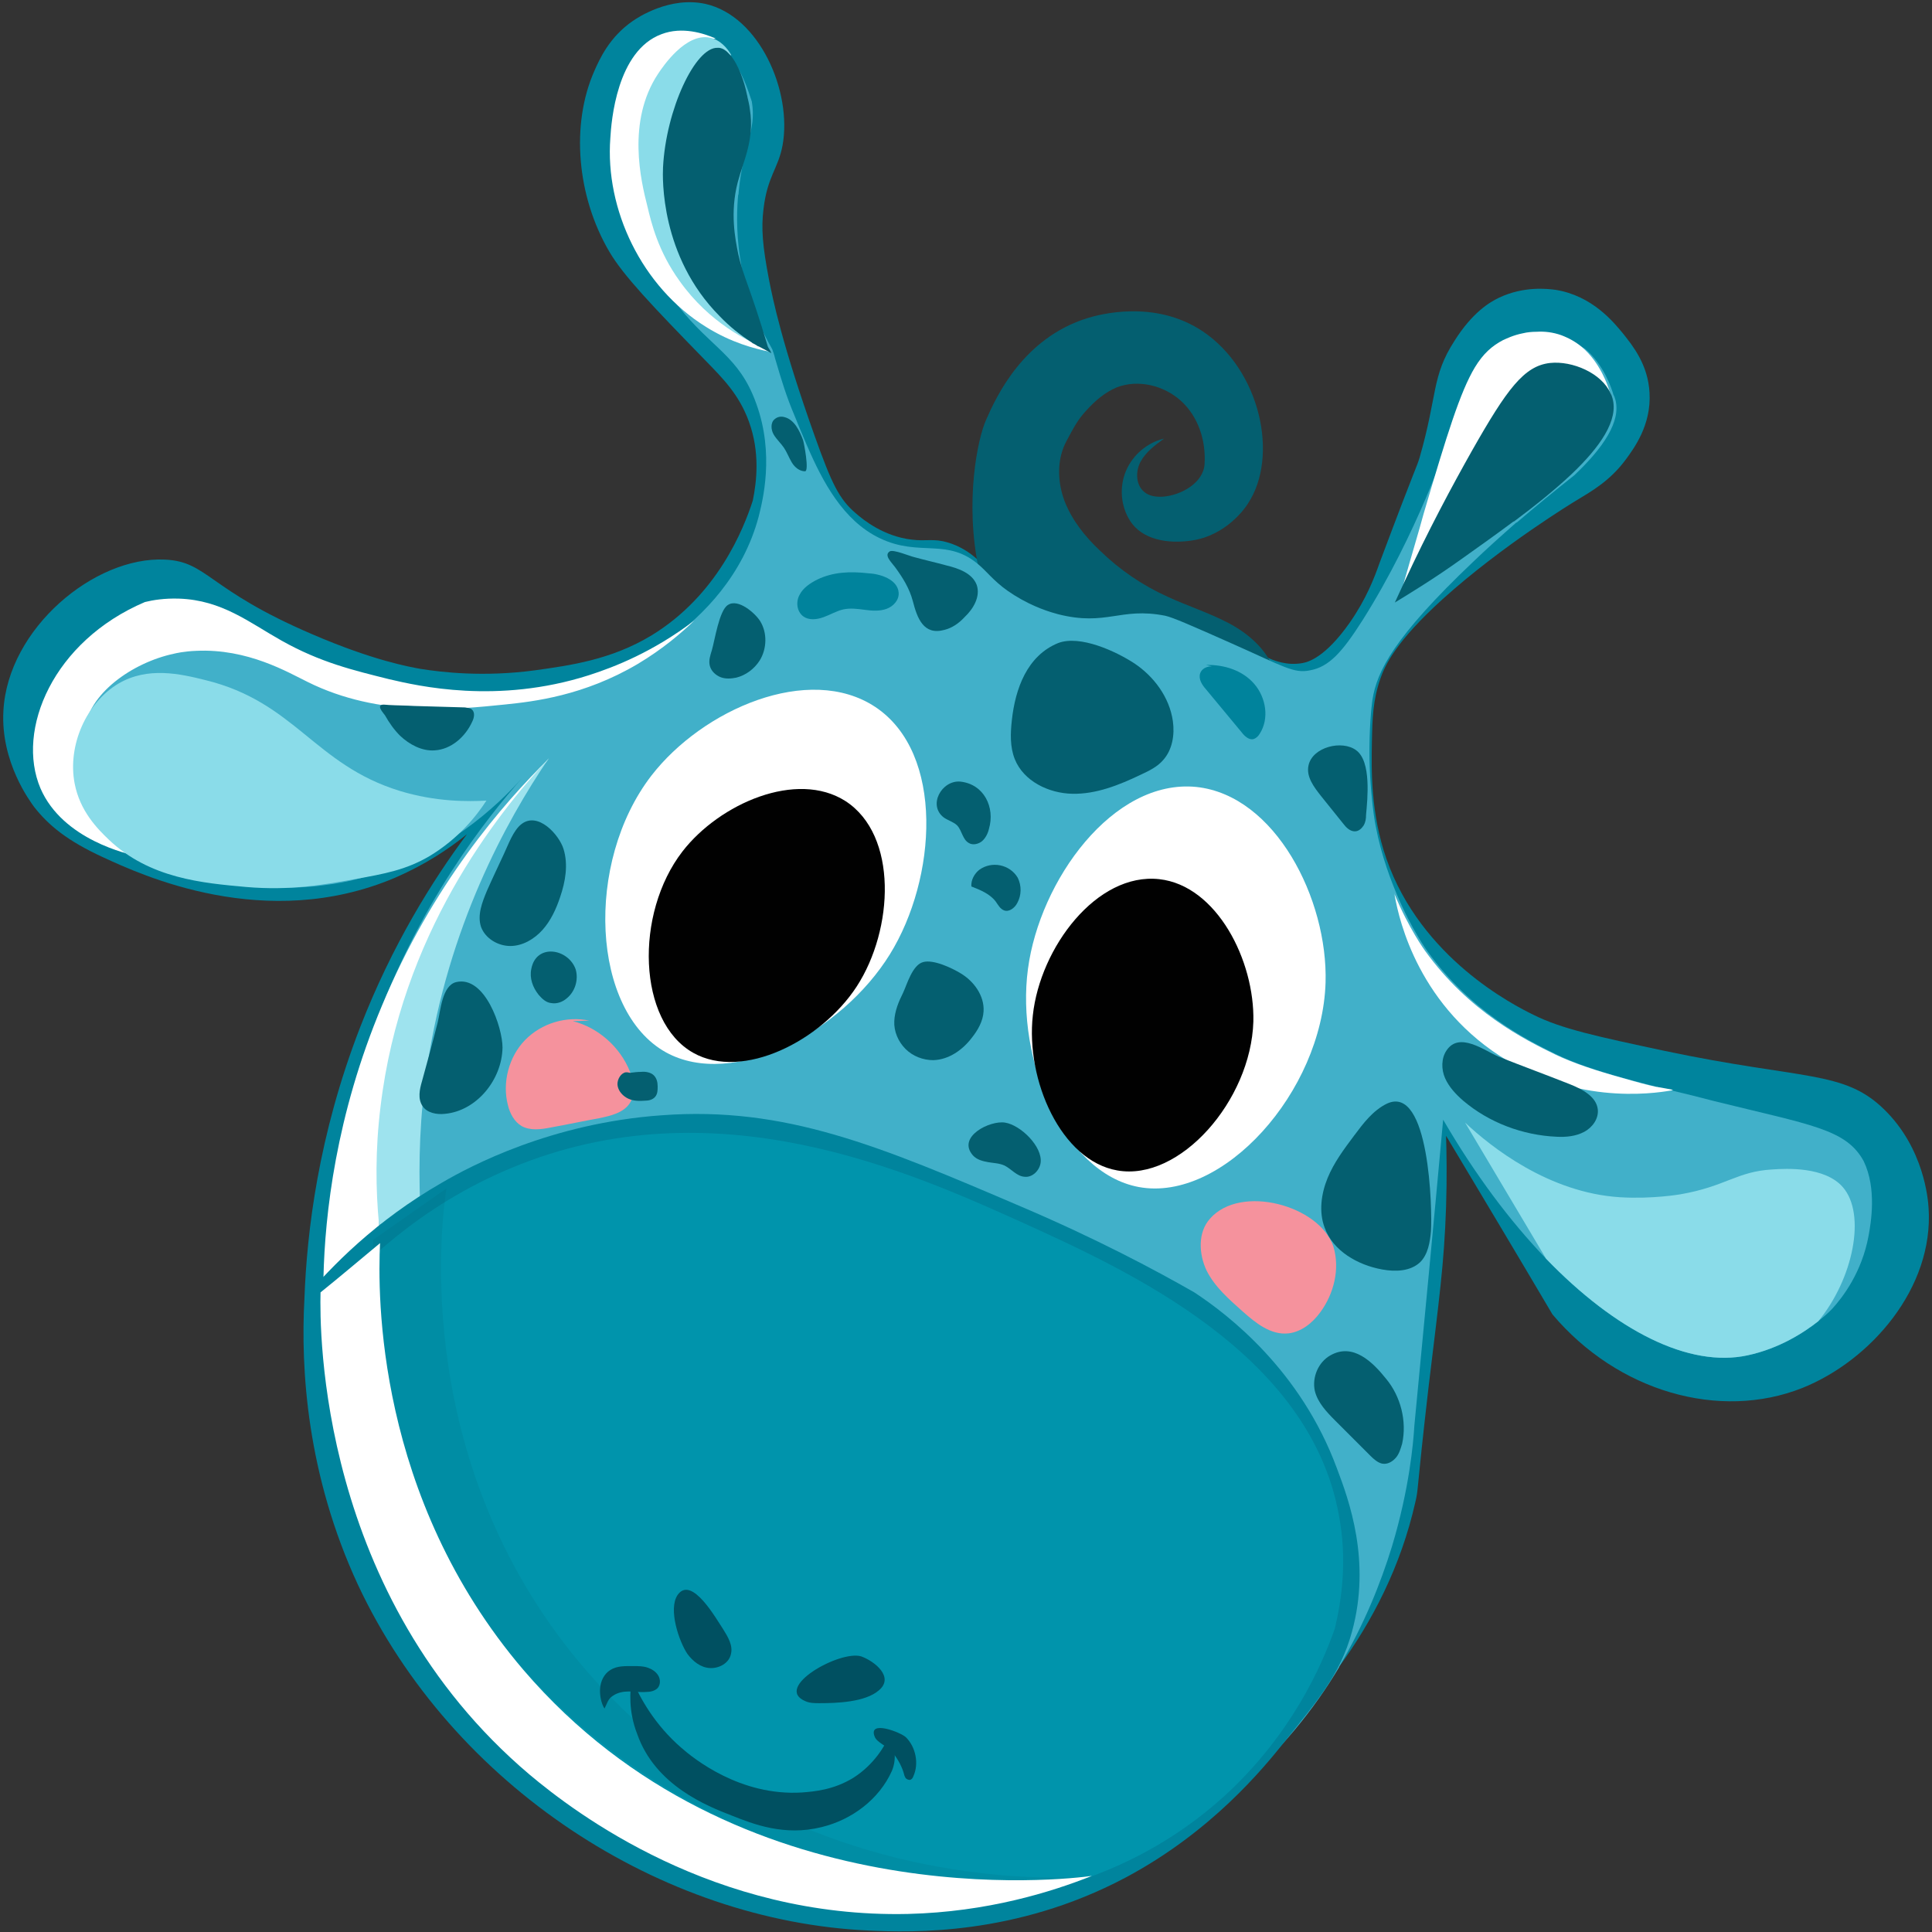 <?xml version="1.0" encoding="UTF-8"?>
<svg xmlns="http://www.w3.org/2000/svg" version="1.2" viewBox="0 0 396 396" width="396" height="396">
  <rect x="0" y="0" width="396" height="396" fill="#333333" stroke="none"/>
  <title>GiraffeHead-svg</title>
  <style>
		.s0 { fill: #00849d } 
		.s1 { fill: #045f70 } 
		.s2 { fill: #41b0c9 } 
		.s3 { fill: #ffffff } 
		.s4 { fill: #9ee3ee } 
		.s5 { fill: #f5929d } 
		.s6 { fill: #00839c } 
		.s7 { fill: #010101 } 
		.s8 { opacity: .1;fill: #005061 } 
		.s9 { fill: #0094ac } 
		.s10 { fill: #005061 } 
		.s11 { fill: #8adce9 } 
	</style>
  <g id="Layer_5">
    <g id="Layer">
      <g id="Layer">
        <g id="Layer">
          <path id="Layer" class="s0" d="m62.4 266.1c0.5-13.5 2.8-33.3 11.4-55.5 6.6-17 14.9-30.2 21.9-39.6-3.7 3-8.5 6.2-14.7 8.9-26.6 11.3-52.1-0.6-59.9-4.2-7.4-3.4-11.2-6.6-14.1-10.3-0.8-1.1-6.9-9.2-6.3-19.7 0.9-16.9 18.7-31.7 33.1-31 8.8 0.4 8.7 6.1 30.2 15.3 12.5 5.4 20 6.7 22.2 7.1 4.4 0.7 12.9 1.7 23.4 0.3 7.1-1 15.6-2.1 24-7.2 13.4-8.2 18.8-21.7 20.7-27.6 0.8-3.9 1.5-9.9-0.8-16.2-2-5.5-5.3-8.8-8.7-12.3-11.4-11.7-17-17.6-19.9-22.5-6.7-11.4-7.9-26.1-3.1-37 1.1-2.5 3.1-7 7.9-10.3 1-0.7 7.6-5.1 14.9-3.5 11.1 2.5 17.8 18 15.8 29-0.9 4.8-3.1 6.3-3.9 13-0.5 4-0.2 7.6 1.1 14.4 0.8 4.1 2.7 13.4 9.4 32.2 3.5 9.8 5 12.9 8.4 15.8 1.6 1.4 5.7 4.7 11.4 5.4 3.1 0.4 4.5-0.3 7.5 0.6 4.4 1.3 7 4.4 7.6 5.1 3.5 3.7 17.8 9.4 57.5 18.3 1.6 0.8 4.4 1.9 7.6 1.3 1.1-0.2 4.6-1.1 9.6-8.2 3.5-5 5.1-9.3 6.2-12.4 8.1-21.6 7.4-19 8.2-21.6 3.7-12.9 2.4-16.5 7.1-23.8 3.7-5.9 7.3-8 9.2-8.9 5.1-2.4 9.9-1.8 11.5-1.6 7.6 1.2 12 6.7 13.9 9 1.9 2.4 5.1 6.3 5.4 12.1 0.4 6.6-3.2 11.4-4.8 13.6-3.3 4.5-7.1 6.6-10.4 8.6 0 0-14.9 9-27.2 20.1-9.6 8.7-11.8 13.5-12.8 16.4-1.5 4.4-1.6 8-1.7 12.8-0.1 5.6-0.3 14.7 3 24.1 7.1 20.3 26 29.9 30.1 31.9 5.8 2.9 12.9 4.4 26.9 7.4 28.5 6 36.7 3.9 45 12 8.2 8 9 18.5 9.1 20.2 1.1 16.4-11.9 31.3-25.9 36.9-16.9 6.7-37.8 0.8-51.2-15.1-7.2-12.2-14.5-24.4-21.8-36.6 0.1 3.4 0.2 8.4 0 14.6-0.4 11.7-1.4 18.7-3.6 37-2.6 22.5-2 20.5-2.7 23.5-3 13.3-8.9 24.5-15.6 33.7z"></path>
          <g id="Layer">
            <path id="Layer" class="s1" d="m261.1 137.2c-1.6-4.2-5.3-7.4-9.3-9.5-4-2.1-8.4-3.5-12.5-5.4-5.1-2.3-9.8-5.5-13.8-9.4-3.1-2.9-5.8-6.3-7.3-10.2-1.5-4-1.6-8.6 0.4-12.3 1.3-2.4 2.2-4.3 4.1-6.3 1.7-1.9 3.8-3.7 6.2-4.7 4.4-1.7 9.7-0.4 13.2 2.8 3.5 3.2 5.1 8.1 4.8 12.9-0.2 3.8-4.7 6.4-8.5 6.7-1.4 0.1-2.9-0.1-3.9-1-1.7-1.4-1.8-4.2-0.7-6.2 1.1-2 3-3.4 4.8-4.7-3.4 0.8-6.4 3.3-7.8 6.6-1.4 3.3-1.1 7.2 0.8 10.2 2.5 4 7.9 4.8 12.6 4.1 7.2-1 11.2-6.9 11.6-7.6 6.4-9.7 2.5-27.4-9.3-35.3-9.9-6.6-21.3-3.4-23.6-2.7-13.2 4.1-18.7 16.1-20.8 20.9-1.7 3.8-4.4 16.6-1.5 30.5 0.9 4.3 4.1 8 7.9 10.3 3.8 2.3 8.2 3.3 12.6 3.9 4.4 0.6 8.8 0.6 13.3 0.9 8.9 0.8 18.1 2.4 26.7 5.5z"></path>
            <g id="Layer">
              <g id="Layer">
                <path id="Layer" class="s2" d="m383 253.3c-1.4 7.6-5.4 12.7-7.4 14.9 0 0-1 1.1-2.9 2.6-2.9 2.3-7.9 5.6-14.5 7-12 2.6-27-5-41.3-19.8-7.4-7.7-14.6-17.3-21.1-28.5-1.9 20.9-3.9 41.8-5.9 62.7-0.2 3.4-1 12.9-4.6 24.8-2.3 7.5-5.7 16-10.8 24.6 0 0 0 0 0 0.1-5.2 8.7-12.2 17.5-21.6 25.3-2.1 1.8-4.2 3.4-6.3 4.9l-0.1 0.1c-8.5 6-17 10.1-24.6 12.9-0.2 0.1-0.4 0.1-0.5 0.2-2.1 0.8-4.2 1.4-6.1 2-3.1 0.9-6 1.6-8.6 2.1 0 0 0 0-0.1 0-3.2 0.7-6 1-8.2 1.3-1.7 0-3.7 0-5.9 0-13.4-0.3-35.2-2.9-58.6-15-25.3-13.1-40.8-31.2-48.8-42.6-0.1-0.1-0.1-0.2-0.2-0.3-1.2-1.8-2.3-3.4-3.2-4.8-3.1-6.8-8-18.8-11.2-34.6v-0.1c-1.6-7.9-2.7-16.6-2.9-26.2 0-1 0-2.1 0-3.1 0-0.9 0-1.8 0-2.8 0 0 0-0.1 0-0.2 0-3.3 0.2-6.7 0.5-10.2 0.2-2.6 0.5-5.3 0.8-8 1.4-11 4-21.1 7.1-30.1 9.4-27.1 24.1-45.2 31-53-2.6 2.9-6.5 6.8-11.8 10.6-4.6 3.2-10.2 6.4-16.9 8.6-2.2 0.7-4.3 1.3-6.4 1.8-2.6 0.6-5.1 0.9-7.6 1.2-0.1 0-0.2 0-0.2 0-14.5 1.3-27.3-2.6-35.9-6.4-1.8-0.8-3.4-1.5-4.7-2.3-3-1.6-5.1-2.9-6-3.5-3.4-2.1-7.1-5.4-8.8-10.1-5.1-14.1 9.8-33.7 24.1-35.5 7.1-0.9 11.6 2.9 19.2 6.9 20.5 10.9 51.2 16.9 74.1 6.9 1.3-0.6 5.9-2.6 11.1-6.5 7-5.1 15.1-13.3 18.3-25.3 0.8-3.2 3.3-12.8-0.5-23.2-3.5-9.8-9.2-11.3-16-20-1.4-1.8-2.8-3.8-4.2-6.2-6.9-11.7-7.8-21.5-7.9-25.2-0.2-4-0.5-9.8 1.1-14.7 0-0.1 0-0.1 0.1-0.2 0.6-1.8 1.5-3.5 2.7-4.9l0.1-0.1c0.6-0.7 1.4-1.3 2.2-1.9 3-1.9 7-2.3 10.5-1.4 0.5 0.1 1 0.3 1.5 0.5q0.9 0.3 1.8 0.9c0.4 0.2 0.8 0.5 1.2 0.8 0.5 0.4 1.1 0.9 1.7 1.6 1.4 1.6 2.8 4.2 4.1 8.3 0.1 0.2 0.1 0.4 0.2 0.6 1 6-1.8 9-2.7 18.6 0 0.2 0 0.4-0.1 0.6-0.2 2-0.5 7.2 0.4 12.9 0.6 4.3 2.2 11 6.6 18.7 0 0 0.1 0.3 0.2 0.6 0.1 0.2 0.1 0.4 0.2 0.6 0.1 0.4 0.2 0.8 0.3 1.1 1.2 4.1 2.2 7.4 3.9 11.4 0.4 0.9 0.7 1.8 1.1 2.7 0.5 1.1 0.9 2.2 1.4 3.3 3.2 7.4 7.4 15.4 14.9 19 8.3 4 13.9-0.3 20.6 5.7 1.9 1.7 3.3 3.7 7 6 4 2.5 7.5 3.5 9 3.9 9.9 2.5 12.7-1.5 21.9 0.3 1.5 0.3 5.6 2.1 13.7 5.7 10.6 4.7 12.7 6.2 16 5.5 3.9-0.7 6.6-3.7 10.8-10.3 11.3-17.9 17.4-36.5 17.4-36.5 1.8-5.6 3.3-10.8 6.3-15 1.3-1.7 2.8-3.2 4.8-4.5 1.9-1.2 3.7-2 5.2-2.4 0.5-0.2 1-0.3 1.4-0.4 0.4 0 0.9 0 1.3 0.1 3.5 0.3 6.6 1.4 9.2 3.1 3.8 3.2 5.4 8 5.8 9.4 0.2 0.3 0.3 0.7 0.4 1 1.2 4.5-2.5 9.9-8.4 15.5-4.3 3.4-8.3 6.7-11.8 9.7 0 0 0 0-0.1 0-3.3 2.9-6.3 5.6-8.9 8.1-16.2 15.4-19.7 22.4-20.6 28.3-0.2 1.4-0.7 6.1-0.6 12 0.1 5.1 0.6 9.4 0.9 11.6 0.9 6.1 2.8 11.7 4.7 16.2 3 7.2 6.3 11.7 6.3 11.7 9 12.5 20.4 18.2 26.8 21.3 3.6 1.7 8 3.2 14.2 4.9 2 0.5 4.1 1.1 6.5 1.7h0.1c0.9 0.2 1.8 0.5 2.8 0.7 2.6 0.6 5.3 1.3 8.4 2.1 19.8 4.9 27 5.7 30.6 12.3 2.7 5.6 1.5 12.6 1 15.3z"></path>
                <path id="Layer" class="s3" d="m66.3 261.8l11.4-10.6c-0.2-10.6 0.8-24.5 5.1-40.2 7.3-26.6 20.8-45.2 29.7-55.5-9.4 9.2-23.9 25.9-34.2 50.6-9.5 22.6-11.7 42.9-12 55.7z"></path>
                <path id="Layer" class="s4" d="m77.7 251.1c-0.7-7.2-0.8-15.4 0.3-24.3 4.2-35.2 23.7-59.8 34.5-71.4-8.9 13.1-20.6 34.6-24.9 63-1.6 10.4-1.8 19.9-1.5 28.2q-4.2 2.3-8.4 4.5z"></path>
                <path id="Layer" class="s5" d="m248 249.8c-2.5 2.8-2.3 7.2-0.7 10.6 1.7 3.4 4.6 5.9 7.4 8.4 2.7 2.4 5.8 4.9 9.4 4.5 2.6-0.3 4.9-2.1 6.5-4.3 2.8-3.8 4.1-8.9 2.7-13.5-2.8-8.4-19-12.9-25.3-5.7z"></path>
                <path id="Layer" class="s5" d="m120.8 209.2c-4.7-1-9.8 0.5-13.2 4-3.3 3.4-4.7 8.7-3.5 13.3 0.4 1.7 1.3 3.4 2.8 4.3 1.8 1 4 0.7 6 0.3 3.3-0.6 6.6-1.3 9.9-1.9 2.4-0.5 5-1.1 6.3-3.1 1.2-1.9 0.9-4.4 0-6.5-2-5-6.5-9-11.7-10.3z"></path>
                <g id="Layer">
                  <g id="Layer">
                    <path id="Layer" class="s1" d="m103 214.7c-0.1 6.6-5.3 13-11.8 13.6-1.7 0.2-3.7-0.2-4.6-1.6-1-1.5-0.6-3.4-0.1-5.1 1.1-4 2.2-8 3.2-12 0.6-2.4 0.9-7.6 3.8-8.3 5.9-1.4 9.5 9.3 9.5 13.4z"></path>
                    <path id="Layer" class="s1" d="m99.8 182.6c-1 2.4-2 5-1.2 7.4 0.9 2.4 3.5 3.9 6 3.9 2.5 0 4.9-1.4 6.6-3.3 1.7-1.9 2.8-4.3 3.6-6.7 1.1-3.2 1.7-6.7 0.7-9.9-0.9-2.9-5.2-7.7-8.6-5.1-1.7 1.3-2.7 4.2-3.6 6.1-1.2 2.6-2.4 5.1-3.5 7.6z"></path>
                    <path id="Layer" class="s1" d="m108.9 198.6c-0.4 1.9 0.3 3.8 1.5 5.3 0.7 0.8 1.5 1.6 2.6 1.7 1.1 0.2 2.3-0.2 3.2-1 1.7-1.4 2.4-3.8 1.8-5.9-1.5-4.3-8.1-5.4-9.1-0.1z"></path>
                    <path id="Layer" class="s1" d="m131.4 219.7c0.9-0.1 2 0.1 2.6 0.7 0.6 0.6 0.8 1.4 0.8 2.3 0 0.7 0 1.5-0.5 2.1-0.5 0.6-1.3 0.8-2 0.8-1.2 0.1-2.4 0.1-3.5-0.4-1.1-0.5-2-1.5-2.2-2.6-0.2-1 0.4-2.3 1.3-2.7 0.4-0.2 0.8-0.1 1.2 0 0.8-0.1 1.6-0.2 2.3-0.2z"></path>
                    <path id="Layer" class="s1" d="m185.1 203.5c-0.9 1.8-1.7 3.7-1.8 5.8-0.1 2.1 0.8 4.2 2.3 5.7 1.5 1.5 3.6 2.3 5.7 2.3 3.2-0.1 6-2.1 7.9-4.6 1.2-1.5 2.3-3.4 2.4-5.4 0.2-3.2-2-6.2-4.7-7.8-1.8-1.1-5.6-2.9-7.7-2.3-2.2 0.6-3.3 4.6-4.1 6.3z"></path>
                    <path id="Layer" class="s1" d="m199.4 236.8c0.8 0.9 2 1.2 3.1 1.4 1.1 0.2 2.3 0.2 3.4 0.7 1.4 0.7 2.5 2.2 4.1 2.3 1.6 0.2 3.1-1.3 3.3-2.9 0.4-3.3-4.1-7.7-7.3-8.2-3.1-0.5-9.9 2.9-6.6 6.7z"></path>
                    <path id="Layer" class="s1" d="m200.7 178.3c-1 0.8-1.7 2.1-1.6 3.4 1.8 0.7 3.8 1.5 5 3.1 0.5 0.7 0.9 1.5 1.7 1.8 1 0.4 2.2-0.5 2.7-1.5 0.9-1.6 0.9-3.6 0.1-5.2-1.6-2.7-5.3-3.5-7.9-1.6z"></path>
                    <path id="Layer" class="s1" d="m193.5 167.6c0.9 0.6 2 0.9 2.7 1.6 1 1.1 1.1 2.9 2.4 3.6 0.8 0.5 2 0.2 2.7-0.4 0.7-0.6 1.2-1.6 1.4-2.5 1.3-4.4-1-9.2-5.9-9.7-3.8-0.3-6.7 4.9-3.3 7.4z"></path>
                    <path id="Layer" class="s1" d="m207.4 147.6c-0.3 2.7-0.4 5.5 0.6 8 1.8 4.5 6.9 7 11.8 7.1 4.9 0.1 9.6-1.8 14-3.9 1.7-0.8 3.4-1.6 4.6-3 1.9-2.1 2.4-5.2 2-8-0.7-4.9-3.9-9.2-8-11.9-3.7-2.4-11-5.8-15.5-4.1-6.4 2.6-8.8 9.4-9.5 15.8z"></path>
                    <path id="Layer" class="s1" d="m277.6 232.7c-2.1 2.8-4.2 5.6-5.5 8.8-1.3 3.2-1.8 6.9-0.6 10.1 1.7 4.8 6.8 7.7 11.8 8.6 2.7 0.5 5.8 0.4 7.8-1.5 1.6-1.6 2-4.1 2.2-6.3 0.3-4.5-0.3-30.2-9-26.2-2.9 1.4-4.9 4.1-6.7 6.5z"></path>
                    <path id="Layer" class="s1" d="m272.7 277.8c-2.5 1.4-3.8 4.5-3.2 7.3 0.6 2.4 2.4 4.3 4.2 6.1q3.6 3.6 7.2 7.2c0.7 0.7 1.5 1.4 2.4 1.6 1.1 0.2 2.1-0.4 2.8-1.2 0.7-0.8 1-1.9 1.3-2.9 1-4.6-0.3-9.7-3.3-13.3-2.8-3.5-6.8-7.4-11.4-4.8z"></path>
                    <path id="Layer" class="s1" d="m268.2 156.9c-0.5 2.3 1.1 4.4 2.6 6.3 1.5 1.9 3 3.7 4.5 5.6 0.6 0.8 1.4 1.6 2.4 1.6 0.8 0 1.4-0.6 1.8-1.2 0.4-0.7 0.5-1.4 0.5-2.2 0.3-3.3 1.1-10.9-2-13.2-2.9-2.2-9-0.7-9.8 3.1z"></path>
                    <path id="Layer" class="s1" d="m193.6 129.1c1.6-0.4 3-1.4 4.1-2.6 1.8-1.7 3.3-4.2 2.5-6.6-0.9-2.4-3.7-3.4-6.2-4-2.2-0.6-4.4-1.1-6.6-1.7-0.9-0.2-4.2-1.6-5-1.2-1.3 0.8 0.3 2.2 1.1 3.3 1.6 2.2 2.9 4.3 3.6 6.9 0.9 3.5 2.2 7.1 6.5 5.9z"></path>
                  </g>
                  <path id="Layer" class="s1" d="m145.9 133.3c-0.3 1-0.7 2.1-0.4 3.2 0.3 1.1 1.2 1.9 2.2 2.3 1 0.4 2.2 0.3 3.2 0.1 2-0.5 3.7-1.8 4.8-3.5 1.5-2.4 1.6-5.7 0.1-8.1-1-1.6-4.5-4.7-6.6-3.3-1.8 1.1-2.7 7.3-3.3 9.3z"></path>
                </g>
                <path id="Layer" class="s6" d="m247.2 136.3c3.7-0.1 7.5 1.1 9.9 3.9 2.4 2.8 3.1 7.1 1.1 10.2-0.3 0.5-0.7 0.9-1.3 1.1-0.9 0.2-1.8-0.6-2.4-1.4-2.4-2.9-4.9-5.9-7.3-8.8-0.8-0.9-1.6-2.1-1.2-3.3 0.3-0.9 1.3-1.4 2.2-1.4 0.9-0.1 1.8 0.3 2.7 0.6z"></path>
                <path id="Layer" class="s6" d="m184.2 121.5c0.1 1.5-1.1 2.8-2.5 3.3-1.4 0.5-2.9 0.4-4.4 0.2-1.5-0.2-3-0.4-4.4-0.1-1.4 0.3-2.7 1.1-4.1 1.6-1.4 0.5-3 0.7-4.2-0.2-1.3-1-1.5-3-0.7-4.4 0.7-1.4 2.2-2.4 3.6-3.1 3.3-1.6 6.8-1.7 10.4-1.3 2.4 0.1 6.1 1.2 6.3 4z"></path>
                <g id="Layer">
                  <g id="Layer">
                    <path id="Layer" class="s3" d="m133.5 159c-13.7 17.8-12.3 48.2 3 56.7 13.8 7.6 36-4.1 45.9-20.1 9.6-15.5 11.3-41.2-3-50.7-13.6-9-35.4 0.5-45.9 14.1z"></path>
                    <path id="Layer" class="s7" d="m139.9 174.5c-9.9 12.8-9.2 34.9 2.2 41.3 10.1 5.7 26.2-2.4 33.5-13.6 7.6-11.7 8.5-31-2.3-38-10-6.4-25.8 0.5-33.4 10.3z"></path>
                  </g>
                  <g id="Layer">
                    <path id="Layer" class="s3" d="m271.7 201.4c-0.7 22.4-21.1 45.1-38.3 41.9-15.5-2.9-25.2-26.1-22.7-44.7 2.4-18.1 17.4-39 34.5-37.3 16.2 1.7 27 23 26.5 40.1z"></path>
                    <path id="Layer" class="s7" d="m256.9 209.4c-0.5 16.2-15.1 32.8-27.9 30.5-11.5-2-18.8-18.5-17.3-31.8 1.5-13.9 13.1-29.3 25.9-27.9 11.8 1.3 19.6 16.7 19.3 29.2z"></path>
                  </g>
                  <path id="Layer" class="s0" d="m62.4 266.1c5.5-6.5 14.6-15.9 28.2-23.7 5.8-3.4 22.4-12.2 45-13.8 25.4-1.9 44.7 6.3 73.9 18.8 15 6.4 27.1 12.8 35.3 17.5 7 4.6 21.8 16 29.2 36 2.5 6.6 7.1 19.1 3.1 33.6-2.4 8.8-7.2 14.2-13.8 22.5-4.4 5.5-15 18.5-32.7 27.9-22.5 11.9-43.8 11.2-52.5 10.8-42.5-1.9-85.3-29.5-104.7-70.8-10.5-22.6-11.8-44.2-11-58.8z"></path>
                  <path id="Layer" class="s8" d="m173.5 335.3c3.1 1.4 6.6 3.6 6.5 6.9-0.1 2.1-1.6 3.9-3.4 4.8-1.8 0.9-3.9 1.3-6 1.5-4 0.5-8.1 1.1-12.1 0.7-4-0.4-8.1-1.7-11-4.5-3.2-3.1-10.5-19.5-1.7-18.1 9.5 1.6 19 4.8 27.7 8.7z"></path>
                  <g id="Layer">
                    <path id="Layer" class="s9" d="m273.6 333.8c-2.7 7.7-8.9 21.7-22.5 34.2-20.9 19.1-45.1 21.5-52.8 21.9-5.2 0.5-12.2 0.8-20.6 0.2-3.9-0.3-23.8-2.2-45.4-13.5-28.9-15.1-44.4-38.5-50.7-49.4-3.5-8-7.1-17.8-10-29.2-2.9-11.3-4.3-21.6-5-30.3 6.9-8.1 19.4-20.5 38.2-28.3 41.7-17.4 81.9 0.9 104.8 11.2 21.3 9.7 58.7 26.6 64.8 59.8 1.8 9.3 0.6 17.5-0.8 23.4z"></path>
                    <path id="Layer" class="s8" d="m91.5 243.6c-1.1 7.3-7.4 57.5 29.1 99.3 39.8 45.5 96.6 42.2 102.9 41.7-10.8 1.6-28.8 2.8-49.8-2.4-8.2-2-55.6-14.7-81.6-61.5-15-27-16.1-53-15.6-66.6z"></path>
                    <path id="Layer" class="s3" d="m77.9 254.8c-4.1 3.4-8.1 6.8-12.2 10.1-0.2 7.7-0.4 62.2 42.8 98.8 9.5 8 37.9 29.5 77.6 28.6 16.3-0.4 29.4-4.5 37.7-7.8-5 0.7-72.7 8.9-116.5-42.2-30.3-35.5-29.9-77-29.4-87.5z"></path>
                    <g id="Layer">
                      <path id="Layer" class="s10" d="m165.1 348.7c0.9 0.4 1.9 0.4 2.9 0.4 3.5 0 9.3-0.2 12.1-2.6 3.3-2.7-0.8-6-3.6-7-4.4-1.3-18.1 6.4-11.4 9.2z"></path>
                      <path id="Layer" class="s10" d="m140.9 339c1.1 1.5 2.7 2.8 4.6 2.9 1.9 0.1 3.9-1 4.3-2.8 0.5-1.8-0.6-3.6-1.6-5.2-1.3-1.9-6.4-11.1-9.3-7-2 2.9 0.3 9.6 2 12.1z"></path>
                      <g id="Layer">
                        <path id="Layer" class="s10" d="m185.2 363.3c0.1 0.4 0.2 0.8 0.4 1.1 0.2 0.3 0.7 0.5 1 0.4 0.3-0.1 0.5-0.4 0.6-0.7 1.2-2.6 0.5-6-1.5-8-1-1-7.9-3.7-6.4-0.1 0.4 1.1 2.6 2 3.4 2.9 1.1 1.3 2 2.8 2.5 4.4z"></path>
                        <path id="Layer" class="s10" d="m125.6 347.6c1-0.7 2.2-0.9 3.3-0.9 1.2 0 2.3 0.2 3.5 0.1 0.9 0 1.8-0.2 2.4-0.8 0.6-0.7 0.6-1.8 0.1-2.6-0.5-0.8-1.3-1.3-2.2-1.6-0.9-0.3-1.8-0.3-2.8-0.3-1.7 0-3.4-0.1-4.8 0.8-1.3 0.8-2 2.3-2.1 3.8-0.1 1.3 0.2 3 0.9 4.1 0.5-0.9 0.7-2 1.7-2.6z"></path>
                        <path id="Layer" class="s10" d="m129.5 344.1c1.7 4 4.7 9.4 10.1 14.1 2.5 2.2 12.1 10 24.8 9.2 2.5-0.2 6.4-0.5 10.5-3 4.4-2.8 6.5-6.7 7.4-8.6 1.2 2.3 1.5 4.8 0.5 7.2-2.6 5.8-8.2 10-14.4 11.5-7.6 1.9-14-0.6-18.5-2.4-4.9-1.9-15.6-6.1-19.3-16.7-1.8-4.6-1.5-8.8-1.1-11.3z"></path>
                      </g>
                    </g>
                  </g>
                </g>
              </g>
              <g id="Layer">
                <path id="Layer" class="s3" d="m28.2 175.5c-1.8-0.4-15.3-3.3-19.9-13.9-5.1-12 2.6-30.2 21.4-38.2 1.6-0.4 4-0.8 7-0.7 8.8 0.3 14.4 4.9 21 8.6 8 4.5 14.8 6.1 22 7.9 6 1.4 22.2 5.2 41-0.8 5.3-1.7 13.2-4.8 21.6-11.2-2.6 2.5-6.4 5.8-11.6 8.9-11 6.5-21.3 7.7-27.2 8.3-9.8 1-25.7 2.7-40.4-4.6-4.1-2-12.3-6.9-22.9-6.4-2.5 0.1-4.2 0.5-4.6 0.6-8.4 1.8-17.7 8.2-18.3 16-0.1 1.3 0 2.6 0.9 5.4 1.3 4.8 4.1 11.9 10 20.1z"></path>
                <path id="Layer" class="s11" d="m99.7 164.1c-3.7 0.2-10.3 0.3-17.8-2-17.5-5.4-21.4-18.2-39.8-22.7-5.2-1.3-11.8-2.8-17.8 0.7-6.6 3.9-10.5 12.7-9 20.5 1.1 5.7 4.7 9.3 7 11.5 8.4 8 19.3 8.9 28.1 9.7 9.2 0.8 16.2-0.5 22.3-1.6 6.2-1.1 10.5-1.9 15.3-4.7 6-3.6 9.7-8.3 11.7-11.4z"></path>
              </g>
              <path id="Layer" class="s1" d="m82 150.8c1.9 1.8 4.5 3.2 7.1 3 3.4-0.2 6.3-2.8 7.7-5.9 0.4-0.8 0.6-1.9-0.1-2.5-0.4-0.3-0.9-0.3-1.4-0.4-3.5-0.1-6.9-0.2-10.4-0.3-1.7-0.1-3.5-0.1-5.2-0.2-0.5 0-1.7-0.3-1.8 0.3-0.1 0.5 0.7 1.4 1 1.8 0.9 1.6 1.9 3 3.1 4.2z"></path>
              <path id="Layer" class="s1" d="m160.8 85.5c-0.7-0.2-1.4-0.1-2 0.4-0.9 0.7-0.8 2.2-0.2 3.2 0.6 1 1.5 1.8 2.1 2.7 0.6 0.9 1 2 1.6 3 0.6 1 1.6 1.8 2.7 1.8 0.9 0-0.2-5.8-0.4-6.4-0.7-1.9-1.8-4.2-3.8-4.7z"></path>
              <g id="Layer">
                <path id="Layer" class="s3" d="m157.8 72.1c-4.3-2.1-12.8-7.2-18.8-17.2-7.2-12.2-6.5-24.9-4.8-32.1 1-4.1 2.7-11.1 8.4-13.8 1.6-0.7 3-1 4.1-1.1-2.5-1.1-6.9-2.5-11.1-0.9-9.2 3.4-10.3 17.9-10.5 21.3-1.1 14.6 6.4 30.5 19.6 38.7 5.1 3.2 10 4.5 13.1 5.1z"></path>
                <path id="Layer" class="s11" d="m149.9 11.3c-0.8-1.4-2.3-3.2-4.5-3.6-4.9-0.9-9.5 5.9-10.5 7.4-6.5 9.8-3.5 22.1-2.2 27.2 0.8 3.4 2.2 9.2 6.6 15.3 6.1 8.6 14.1 12.4 17.8 13.9-4.4-3.5-11.6-10.2-16.1-20.8-4-9.6-3.4-17.6-3.6-19.9-0.1-1.4-0.6-8.9 4.8-14.7 2.7-2.9 5.8-4.2 7.7-4.8z"></path>
                <path id="Layer" class="s1" d="m158.1 72.4c-0.2-0.1-0.3-0.2-0.5-0.3-0.6-0.3-1.3-0.7-2.1-1.1 0 0 0 0-0.1 0-0.3-0.2-0.6-0.4-1-0.6-0.1 0-0.2-0.1-0.3-0.2-0.1-0.1-0.2-0.1-0.3-0.2-2-1.3-4.2-3-6.3-5.2-12.2-12.3-11.7-28.4-11.6-30.5 0.6-11.8 6.6-24.7 11.2-24.5q0.2 0 0.3 0c0.8 0.1 1.5 0.6 2.2 1.4 1.8 2 3 5.7 3.5 8.2 0.1 0.3 0.1 0.6 0.2 0.9 0.1 0.5 0.3 1.2 0.4 2.1 1 6.3-1.4 10.7-2.5 15-1.6 6.2-0.5 11.6 0.1 14.6 1 4.6 2.4 6.7 6.1 19.1 0.4 0.6 0.6 1 0.7 1.3z"></path>
              </g>
              <g id="Layer">
                <path id="Layer" class="s3" d="m330.2 80.9c-14.4 13.8-28.9 27.7-43.3 41.5 0.3-1 0.6-1.9 0.8-2.8 1.6-5.7 3.1-10.6 4.1-14.3 4.8-16.3 7.5-25 10.5-30 1.7-2.8 3.5-4.4 5.8-5.6 0.5-0.2 2-1 4.1-1.4 0.8-0.2 1.8-0.3 2.8-0.3 1.6-0.1 3.3 0.1 5 0.7q2.4 0.9 4.2 2.4c3.8 3.2 5.4 8 5.8 9.4 0.2 0.3 0.2 0.4 0.2 0.4z"></path>
                <path id="Layer" class="s1" d="m322.1 97.2c-3.4 3.2-7.5 6.5-11.8 9.7 0 0 0 0-0.1 0-3.6 2.7-7.3 5.3-10.8 7.8-5.6 4-10.4 6.9-13.5 8.8q0.9-1.9 1.8-3.9c5.1-11 10-20.1 14-27.2 7.2-12.7 10.7-17.4 16-18 4.6-0.5 10.6 2.1 12.4 6.2 0.2 0.3 0.3 0.7 0.4 1 1.3 4.5-2.5 10-8.4 15.6z"></path>
              </g>
            </g>
            <path id="Layer" class="s11" d="m372.7 270.8c-2.9 2.3-8 5.6-14.5 7-12 2.6-27-5-41.3-19.8l-16.6-27.9c5.2 4.9 17.1 14.4 31.8 15.3 6.6 0.4 12.3-0.6 12.3-0.6 9.3-1.6 11.6-4.7 18.9-5.1 2.9-0.2 10.7-0.6 14.4 3.6 4.9 5.6 2.1 18.9-5 27.5z"></path>
            <path id="Layer" class="s3" d="m343 223.4c-0.1 0-0.2 0-0.4 0.1-3.9 0.7-20.8 3.1-36.7-8.1-16.6-11.7-19.6-29.3-20.1-32.3 0 0 0 0 0 0.1 3 7.2 6.3 11.7 6.3 11.7 9 12.5 20.4 18.2 26.8 21.3 3.6 1.7 8 3.2 14.2 4.9 2.4 0.7 4.6 1.3 6.5 1.7h0.1q1.8 0.3 3.3 0.6z"></path>
          </g>
          <path id="Layer" class="s1" d="m296.5 215.3c-1.1 1.6-1.1 3.9-0.3 5.7 0.8 1.8 2.2 3.3 3.7 4.6 5.3 4.5 12.2 7.1 19.2 7.4 1.9 0.1 3.9-0.1 5.6-1 1.7-0.9 3-2.7 2.8-4.6-0.3-2.7-3.3-4.2-5.8-5.2-4.8-1.9-9.7-3.7-14.5-5.6-3-1.3-8.1-5.2-10.7-1.3z"></path>
        </g>
      </g>
    </g>
  </g>
</svg>
